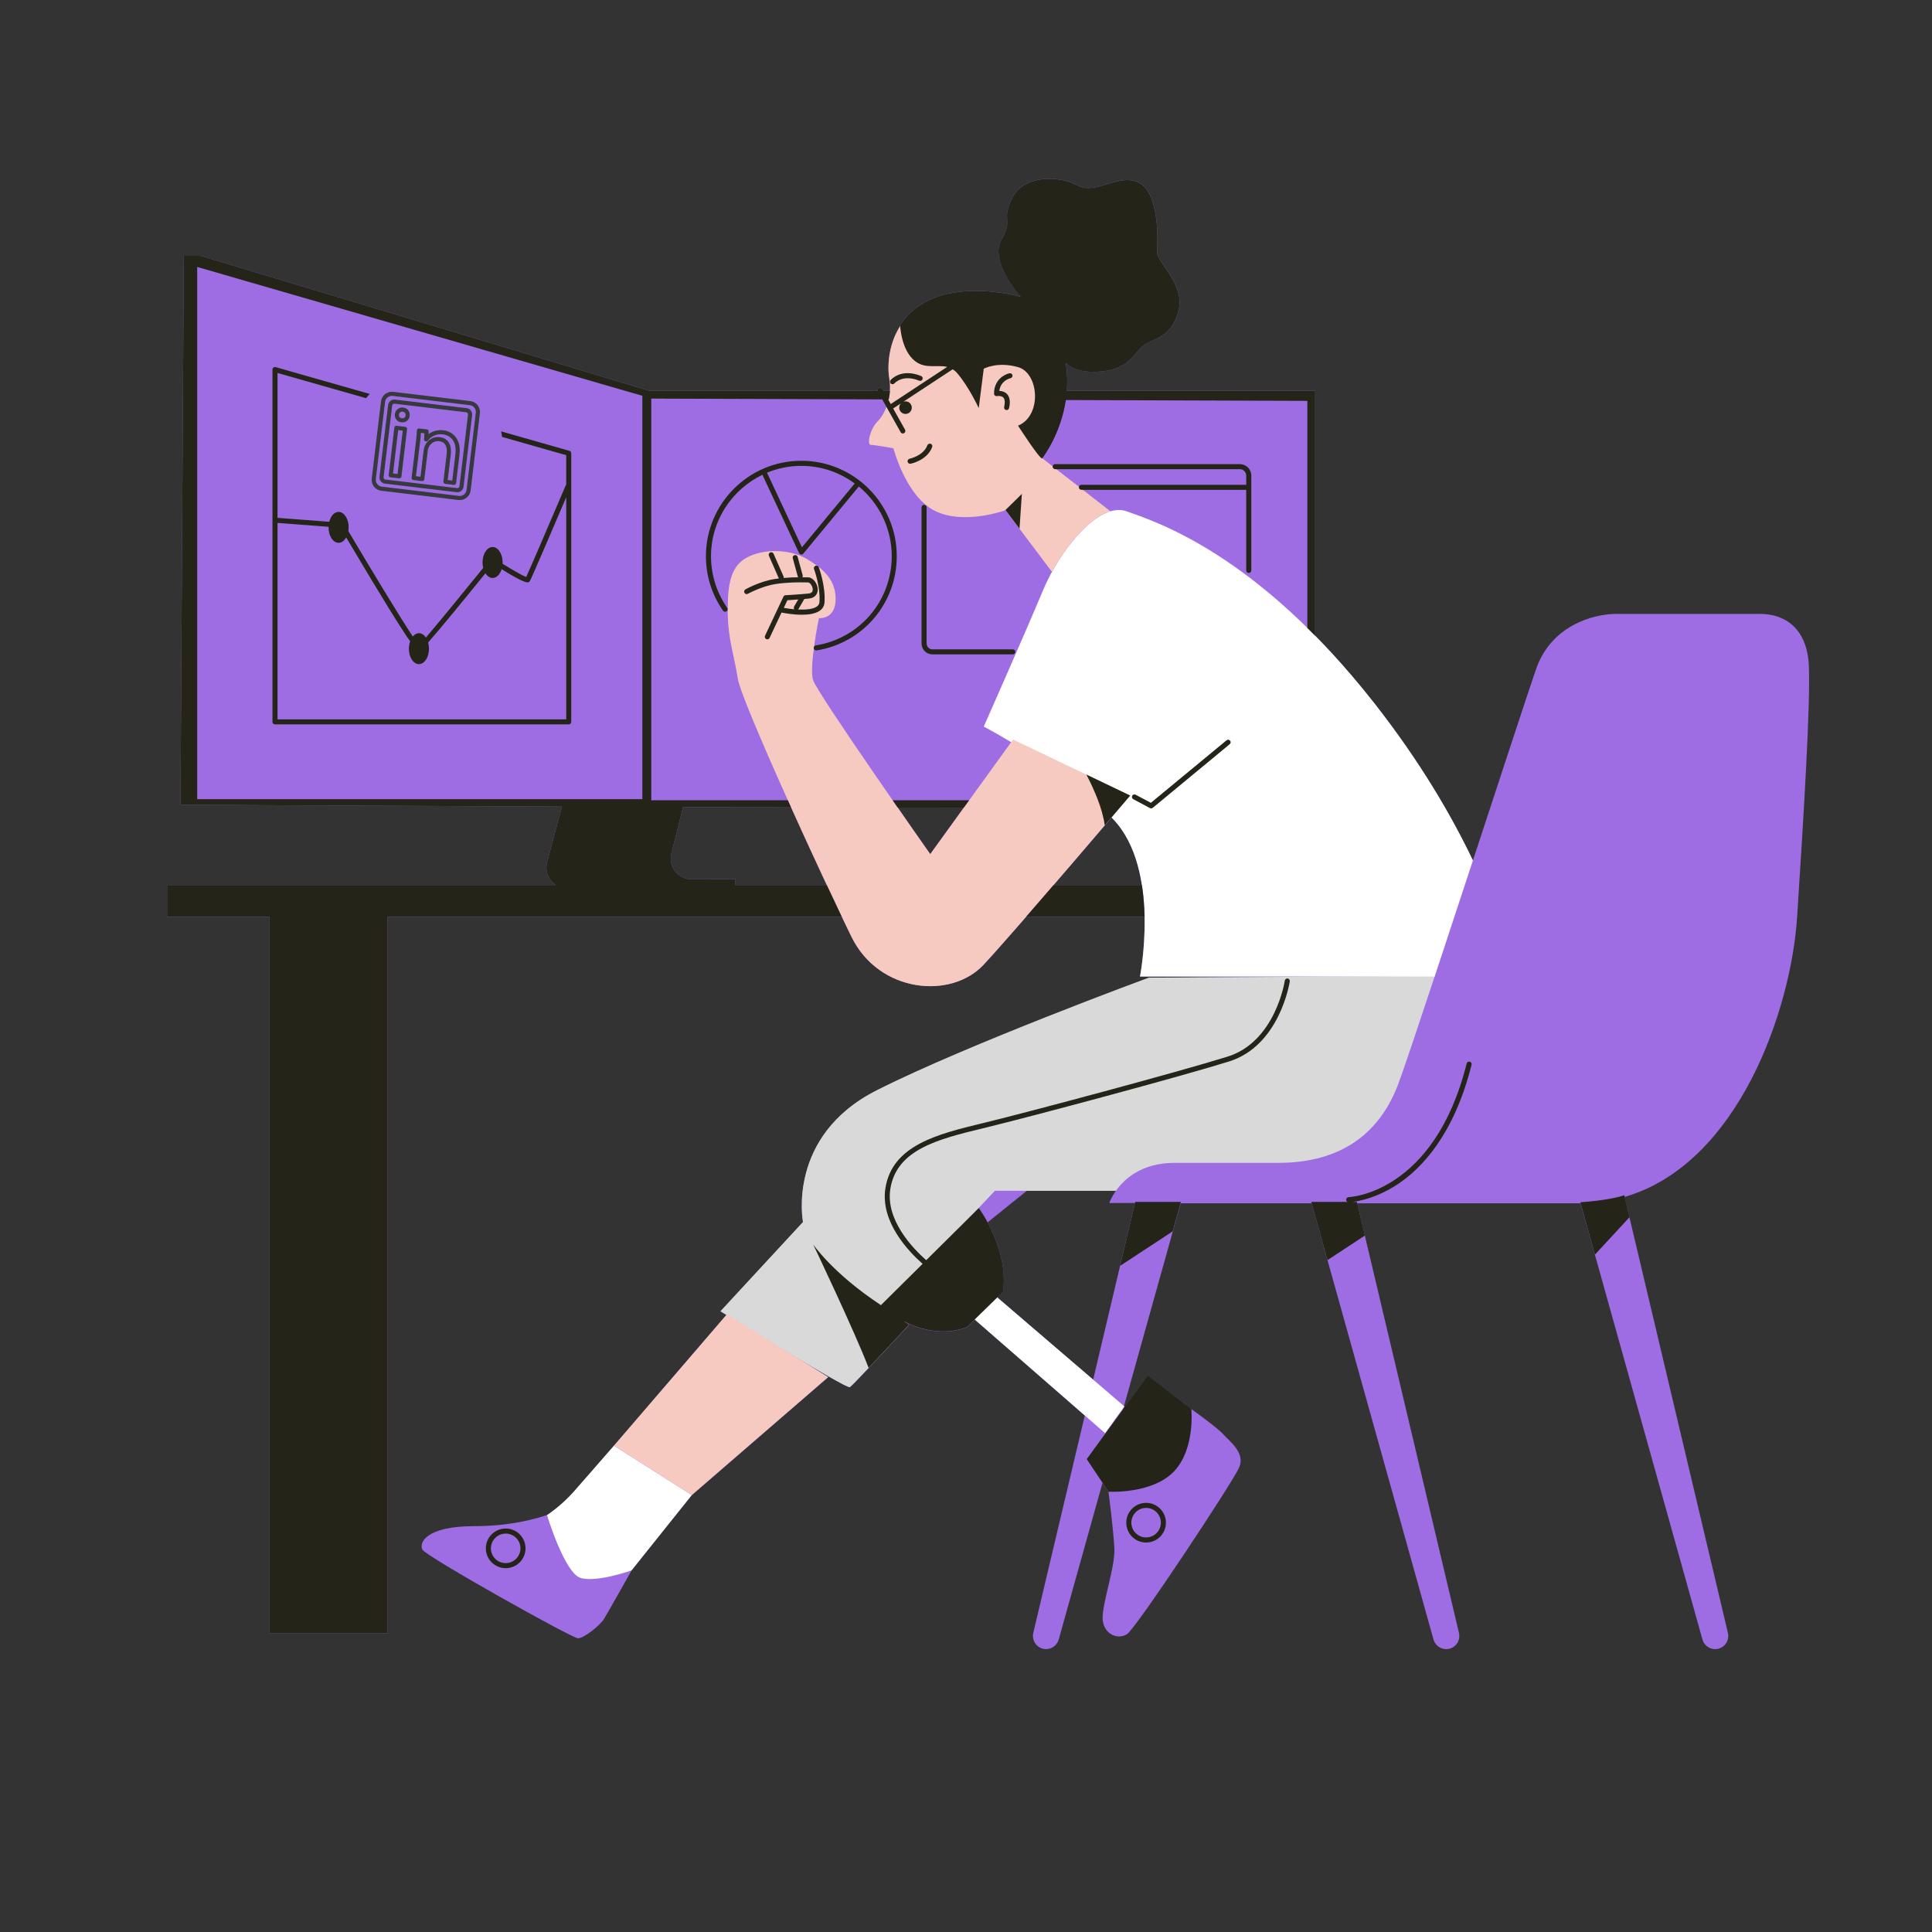 <svg xmlns="http://www.w3.org/2000/svg" xmlns:xlink="http://www.w3.org/1999/xlink" width="350" zoomAndPan="magnify" viewBox="0 0 262.5 262.5" height="350" preserveAspectRatio="xMidYMid meet" version="1.0"><rect x="0" y="0" width="262.5" height="262.5" fill="#333333" stroke="none"/><defs><clipPath id="e03b130735"><path d="M 22.668 24 L 245.746 24 L 245.746 224.758 L 22.668 224.758 Z M 22.668 24 " clip-rule="nonzero"/></clipPath><clipPath id="cb904f96bf"><path d="M 22.668 24 L 222 24 L 222 222 L 22.668 222 Z M 22.668 24 " clip-rule="nonzero"/></clipPath><clipPath id="f263b12df9"><path d="M 47 50 L 69 50 L 69 71 L 47 71 Z M 47 50 " clip-rule="nonzero"/></clipPath><clipPath id="3aa7364179"><path d="M 48.777 49.016 L 69.59 51.508 L 67.098 72.316 L 46.285 69.824 Z M 48.777 49.016 " clip-rule="nonzero"/></clipPath><clipPath id="af6b49a41f"><path d="M 48.777 49.016 L 69.59 51.508 L 67.098 72.316 L 46.285 69.824 Z M 48.777 49.016 " clip-rule="nonzero"/></clipPath><clipPath id="c262ebbc7b"><path d="M 50 53 L 66 53 L 66 68 L 50 68 Z M 50 53 " clip-rule="nonzero"/></clipPath><clipPath id="8bfacdce45"><path d="M 48.777 49.016 L 69.59 51.508 L 67.098 72.316 L 46.285 69.824 Z M 48.777 49.016 " clip-rule="nonzero"/></clipPath><clipPath id="2283e3154f"><path d="M 48.777 49.016 L 69.59 51.508 L 67.098 72.316 L 46.285 69.824 Z M 48.777 49.016 " clip-rule="nonzero"/></clipPath><clipPath id="1d44a3f29e"><path d="M 51 54 L 65 54 L 65 67 L 51 67 Z M 51 54 " clip-rule="nonzero"/></clipPath><clipPath id="38637dee37"><path d="M 48.777 49.016 L 69.59 51.508 L 67.098 72.316 L 46.285 69.824 Z M 48.777 49.016 " clip-rule="nonzero"/></clipPath><clipPath id="b4b1c846a4"><path d="M 48.777 49.016 L 69.59 51.508 L 67.098 72.316 L 46.285 69.824 Z M 48.777 49.016 " clip-rule="nonzero"/></clipPath><clipPath id="39a7c013e1"><path d="M 52 55 L 56 55 L 56 65 L 52 65 Z M 52 55 " clip-rule="nonzero"/></clipPath><clipPath id="cda8b3db15"><path d="M 48.777 49.016 L 69.59 51.508 L 67.098 72.316 L 46.285 69.824 Z M 48.777 49.016 " clip-rule="nonzero"/></clipPath><clipPath id="51c07b9ee1"><path d="M 48.777 49.016 L 69.59 51.508 L 67.098 72.316 L 46.285 69.824 Z M 48.777 49.016 " clip-rule="nonzero"/></clipPath><clipPath id="f13bf30278"><path d="M 55 58 L 63 58 L 63 66 L 55 66 Z M 55 58 " clip-rule="nonzero"/></clipPath><clipPath id="980f779602"><path d="M 48.777 49.016 L 69.59 51.508 L 67.098 72.316 L 46.285 69.824 Z M 48.777 49.016 " clip-rule="nonzero"/></clipPath><clipPath id="ec38461ac6"><path d="M 48.777 49.016 L 69.59 51.508 L 67.098 72.316 L 46.285 69.824 Z M 48.777 49.016 " clip-rule="nonzero"/></clipPath></defs><g clip-path="url(#e03b130735)"><path fill="#9e6de4" d="M 244.176 124.57 C 245.086 110.477 246 95.691 245.766 90.461 C 245.543 85.234 242.355 83.41 239.172 83.41 C 235.992 83.41 222.801 83.41 219.617 83.41 C 216.438 83.41 210.75 85.004 208.703 90.914 C 207.727 93.73 204.016 105.07 200.125 116.906 C 197.234 110.855 192.961 103.484 186.719 95.539 C 186.277 94.977 185.84 94.43 185.406 93.895 C 185.27 93.727 185.133 93.562 185 93.395 C 184.672 93.004 184.352 92.617 184.031 92.238 C 183.883 92.059 183.727 91.883 183.578 91.707 C 183.23 91.297 182.883 90.902 182.539 90.508 C 182.301 90.234 182.062 89.969 181.824 89.703 C 181.688 89.551 181.551 89.398 181.414 89.246 C 180.496 88.238 179.59 87.281 178.695 86.371 C 178.695 70.82 178.695 53.09 178.695 53.09 L 144.965 53.09 C 145.051 51.906 145.023 50.637 144.816 49.297 C 144.816 49.297 146.066 50.891 149.934 50.438 C 153.797 49.98 154.254 47.48 155.73 46.688 C 157.207 45.891 159.367 45.547 160.164 42.027 C 160.961 38.508 157.094 35.547 157.207 34.18 C 157.32 32.816 157.547 26.336 154.82 24.855 C 152.094 23.379 148.91 26.562 146.406 25.195 C 143.906 23.832 139.129 23.719 137.539 26.898 C 135.949 30.082 137.766 29.629 136.062 32.586 C 134.359 35.543 138.68 40.32 138.68 40.32 C 138.68 40.32 126.969 36.906 122.305 44.184 C 122.305 44.184 122.305 44.23 122.312 44.309 C 122.109 44.621 121.934 44.941 121.773 45.266 C 121.77 45.277 121.77 45.281 121.766 45.289 C 121.613 45.609 121.477 45.938 121.359 46.266 C 121.359 46.27 121.359 46.27 121.355 46.273 C 121.004 47.266 120.824 48.254 120.758 49.133 C 120.758 49.145 120.758 49.16 120.754 49.172 C 120.734 49.449 120.723 49.711 120.723 49.957 C 120.723 49.977 120.723 50 120.723 50.016 C 120.723 50.262 120.73 50.492 120.75 50.703 C 120.75 50.719 120.75 50.734 120.754 50.75 C 120.773 50.973 120.801 51.176 120.824 51.352 C 120.879 51.652 120.906 51.957 120.922 52.25 C 120.934 52.539 120.93 52.82 120.91 53.094 L 120.008 53.094 L 119.871 52.852 C 119.777 52.684 119.57 52.625 119.402 52.719 C 119.266 52.797 119.207 52.949 119.238 53.094 L 88.191 53.094 L 27.246 34.754 L 24.973 34.754 L 24.52 109.336 C 24.52 109.336 47.852 109.473 76.355 109.59 L 74.34 117.109 C 74.004 118.355 74.539 119.582 75.504 120.246 L 22.699 120.246 L 22.699 124.566 L 36.629 124.566 L 36.629 221.895 L 52.664 221.895 L 52.664 124.566 L 114.375 124.566 C 114.375 124.57 114.383 124.57 114.383 124.574 C 114.473 124.766 114.562 124.949 114.648 125.133 C 114.699 125.234 114.746 125.34 114.797 125.441 C 114.871 125.598 114.941 125.746 115.016 125.891 C 115.086 126.035 115.148 126.176 115.219 126.312 C 115.266 126.41 115.316 126.516 115.367 126.613 C 115.484 126.852 115.598 127.082 115.699 127.301 C 119.453 134.918 129.23 135.828 133.664 131.051 C 133.816 130.895 133.973 130.719 134.145 130.527 C 134.203 130.465 134.273 130.391 134.332 130.324 C 134.449 130.191 134.566 130.066 134.691 129.926 C 134.77 129.84 134.852 129.754 134.926 129.664 C 135.055 129.523 135.18 129.383 135.312 129.234 C 135.398 129.141 135.484 129.039 135.57 128.945 C 135.695 128.801 135.828 128.656 135.961 128.504 C 136.066 128.387 136.168 128.27 136.273 128.148 C 136.41 127.996 136.551 127.84 136.695 127.676 C 136.793 127.562 136.887 127.453 136.992 127.336 C 137.16 127.148 137.328 126.953 137.5 126.758 C 137.59 126.66 137.676 126.555 137.766 126.457 C 137.938 126.258 138.117 126.055 138.293 125.852 C 138.395 125.738 138.492 125.625 138.594 125.512 C 138.832 125.234 139.074 124.957 139.324 124.672 C 139.355 124.633 139.383 124.602 139.414 124.566 L 155.512 124.566 C 155.543 126.039 155.484 127.422 155.395 128.617 C 155.395 128.629 155.395 128.645 155.391 128.656 C 155.375 128.883 155.355 129.098 155.336 129.309 C 155.336 129.328 155.332 129.348 155.332 129.371 C 155.312 129.57 155.297 129.766 155.273 129.953 C 155.27 129.977 155.27 130 155.266 130.02 C 155.246 130.203 155.223 130.375 155.207 130.535 C 155.203 130.562 155.203 130.59 155.195 130.617 C 155.18 130.777 155.156 130.93 155.137 131.07 C 155.133 131.094 155.133 131.113 155.129 131.137 C 155.109 131.277 155.094 131.41 155.074 131.531 C 155.07 131.555 155.07 131.57 155.066 131.594 C 155.047 131.711 155.035 131.82 155.016 131.918 C 155.012 131.938 155.012 131.961 155.008 131.977 C 154.992 132.074 154.98 132.16 154.965 132.234 C 154.961 132.25 154.961 132.27 154.957 132.281 C 154.945 132.359 154.934 132.426 154.922 132.48 C 154.922 132.484 154.918 132.492 154.918 132.504 C 154.906 132.562 154.898 132.605 154.895 132.637 C 154.895 132.637 154.895 132.645 154.895 132.645 C 154.891 132.676 154.887 132.691 154.887 132.691 L 180.133 132.691 L 156.102 132.848 C 156.102 132.848 131.395 141.945 119.113 148.156 C 106.832 154.371 109.105 166.047 109.105 166.047 L 97.891 178.172 C 97.891 178.172 98.051 178.273 98.34 178.453 C 98.355 178.461 98.367 178.469 98.379 178.477 C 98.473 178.535 98.57 178.598 98.691 178.668 L 83.41 196.441 C 83.41 196.441 79.656 200.762 77.949 202.695 C 77.781 202.887 77.613 203.062 77.449 203.238 C 77.422 203.266 77.395 203.297 77.367 203.324 C 77.207 203.484 77.051 203.641 76.891 203.793 C 76.855 203.824 76.824 203.855 76.793 203.887 C 76.641 204.031 76.484 204.176 76.336 204.309 C 76.312 204.328 76.289 204.344 76.273 204.363 C 76.133 204.484 75.996 204.602 75.867 204.711 C 75.844 204.73 75.816 204.75 75.793 204.773 C 75.66 204.887 75.531 204.992 75.406 205.086 C 75.375 205.109 75.348 205.133 75.316 205.152 C 75.199 205.242 75.086 205.328 74.984 205.406 C 74.965 205.422 74.953 205.43 74.934 205.441 C 74.832 205.52 74.734 205.586 74.66 205.645 C 74.57 205.711 74.496 205.758 74.441 205.801 C 73.031 206.301 69.461 207.359 64.434 207.359 C 57.836 207.359 56.93 209.633 57.383 210.539 C 57.836 211.449 77.734 222.594 78.527 222.594 C 79.324 222.594 81.484 220.891 82.055 219.977 C 82.621 219.07 85.805 213.383 85.805 213.383 L 93.988 203.152 L 112.523 187.121 L 108.809 184.816 C 108.809 184.816 108.812 184.816 108.812 184.82 C 108.969 184.91 109.121 185 109.273 185.09 C 109.359 185.141 109.445 185.195 109.531 185.246 C 109.672 185.328 109.809 185.406 109.949 185.488 C 110.039 185.543 110.133 185.598 110.223 185.652 C 110.359 185.734 110.496 185.809 110.629 185.891 C 110.719 185.945 110.812 185.996 110.898 186.051 C 111.023 186.125 111.156 186.199 111.277 186.27 C 111.375 186.328 111.465 186.383 111.566 186.438 C 111.766 186.551 111.953 186.664 112.141 186.773 C 112.242 186.832 112.352 186.895 112.453 186.953 C 112.543 187.004 112.625 187.055 112.711 187.098 C 112.812 187.156 112.918 187.215 113.02 187.273 C 113.102 187.32 113.18 187.363 113.258 187.406 C 113.355 187.461 113.449 187.516 113.547 187.566 C 113.613 187.609 113.684 187.645 113.754 187.68 C 113.867 187.738 113.969 187.797 114.07 187.852 C 114.109 187.875 114.156 187.898 114.191 187.922 C 114.328 187.992 114.453 188.062 114.57 188.121 C 114.605 188.137 114.641 188.152 114.676 188.168 C 114.75 188.211 114.828 188.246 114.898 188.277 C 114.934 188.297 114.965 188.309 115 188.328 C 115.059 188.355 115.113 188.379 115.16 188.398 C 115.188 188.414 115.215 188.422 115.234 188.43 C 115.281 188.449 115.316 188.465 115.348 188.473 C 115.363 188.477 115.383 188.48 115.395 188.484 C 115.434 188.496 115.465 188.5 115.477 188.488 C 115.492 188.477 115.535 188.441 115.582 188.398 C 115.594 188.391 115.602 188.383 115.613 188.371 C 115.664 188.324 115.727 188.266 115.801 188.191 C 115.812 188.18 115.828 188.164 115.84 188.152 C 115.914 188.082 115.992 188.004 116.074 187.918 C 116.094 187.898 116.113 187.879 116.129 187.863 C 116.23 187.762 116.332 187.652 116.453 187.531 C 116.477 187.5 116.512 187.473 116.539 187.441 C 116.648 187.324 116.762 187.207 116.891 187.074 C 116.914 187.055 116.934 187.031 116.957 187.008 C 117.086 186.875 117.215 186.742 117.352 186.598 C 117.387 186.555 117.426 186.516 117.469 186.473 C 117.613 186.324 117.758 186.168 117.906 186.008 C 117.945 185.969 117.988 185.922 118.027 185.879 C 118.16 185.738 118.297 185.594 118.43 185.449 C 118.461 185.414 118.492 185.379 118.527 185.348 C 118.684 185.184 118.844 185.016 119 184.844 C 119.062 184.773 119.133 184.703 119.195 184.637 C 119.316 184.504 119.441 184.367 119.57 184.238 C 119.621 184.184 119.668 184.129 119.723 184.074 C 119.859 183.93 120 183.781 120.133 183.637 C 120.207 183.559 120.273 183.488 120.348 183.41 C 120.445 183.301 120.551 183.191 120.648 183.09 C 120.75 182.984 120.844 182.883 120.938 182.781 C 121.051 182.66 121.16 182.543 121.27 182.43 C 121.32 182.375 121.367 182.32 121.418 182.266 C 121.559 182.117 121.688 181.977 121.82 181.836 C 121.859 181.793 121.902 181.75 121.938 181.711 C 122.023 181.621 122.105 181.531 122.188 181.445 C 122.309 181.312 122.418 181.195 122.527 181.078 C 122.559 181.043 122.594 181.008 122.625 180.969 C 122.656 180.938 122.688 180.902 122.719 180.871 C 122.719 180.871 122.723 180.867 122.723 180.867 C 122.734 180.855 122.742 180.848 122.75 180.84 C 122.824 180.762 122.887 180.691 122.949 180.625 C 122.973 180.598 122.996 180.578 123.02 180.555 C 123.105 180.461 123.176 180.383 123.242 180.309 C 123.277 180.273 123.309 180.242 123.336 180.211 C 123.355 180.188 123.379 180.16 123.398 180.145 C 123.406 180.133 123.41 180.129 123.414 180.121 C 123.438 180.098 123.457 180.078 123.469 180.062 C 123.5 180.031 123.52 180.008 123.52 180.008 L 122.82 179.527 C 127.715 182.109 131.402 180.309 131.402 180.309 L 132.438 179.297 L 145.285 190.496 L 147.387 192.332 L 140.391 221.863 C 140.203 222.656 140.578 223.477 141.301 223.855 C 142.309 224.383 143.543 223.848 143.848 222.754 L 149.797 201.48 L 150.613 202.707 C 150.613 202.707 151.297 207.938 151.41 210.441 C 151.523 212.941 149.707 217.945 149.82 219.992 C 149.934 222.039 151.867 222.832 153.117 222.039 C 154.371 221.242 167.445 201.461 168.352 199.414 C 169.262 197.367 166.988 195.777 166.191 194.867 C 165.398 193.957 161.871 191.453 161.871 191.453 L 155.961 186.91 L 152.574 191.539 L 152.645 191.297 L 152.773 191.117 L 152.711 191.062 L 159.934 165.223 L 160.418 163.492 C 165.266 163.492 171.516 163.492 178.211 163.492 L 180.375 171.242 L 194.773 222.762 C 195.082 223.855 196.316 224.387 197.324 223.863 C 198.047 223.484 198.422 222.668 198.23 221.871 L 184.625 164.438 L 184.402 163.492 C 195.434 163.492 206.836 163.492 214.621 163.492 C 214.664 163.492 214.707 163.488 214.746 163.488 L 214.816 163.75 L 215.34 165.609 L 231.312 222.762 C 231.621 223.855 232.855 224.387 233.863 223.863 C 234.586 223.484 234.961 222.668 234.773 221.871 L 221.328 165.121 L 220.734 162.625 C 236.246 158.125 243.367 137.121 244.176 124.57 Z M 136.277 175.504 C 136.324 175.176 136.348 174.848 136.363 174.516 C 136.367 174.445 136.375 174.371 136.375 174.305 C 136.383 173.984 136.383 173.668 136.367 173.355 C 136.367 173.309 136.363 173.266 136.359 173.219 C 136.34 172.93 136.32 172.648 136.281 172.363 C 136.273 172.305 136.27 172.25 136.266 172.191 C 136.223 171.891 136.176 171.59 136.117 171.293 C 136.102 171.234 136.09 171.176 136.078 171.113 C 136.02 170.84 135.961 170.578 135.891 170.316 C 135.879 170.281 135.871 170.246 135.863 170.215 C 135.785 169.934 135.703 169.66 135.617 169.395 C 135.598 169.328 135.574 169.258 135.551 169.191 C 135.465 168.934 135.375 168.68 135.281 168.441 C 135.266 168.402 135.246 168.363 135.234 168.324 C 135.152 168.117 135.07 167.918 134.984 167.723 C 134.953 167.645 134.922 167.57 134.887 167.496 C 134.797 167.297 134.707 167.098 134.613 166.914 C 134.574 166.828 134.535 166.75 134.492 166.672 C 134.434 166.559 134.379 166.445 134.32 166.336 C 134.277 166.25 134.23 166.164 134.188 166.082 L 139.523 161.785 C 142.145 161.785 146.066 161.785 151.625 161.785 C 150.965 162.715 150.719 163.453 150.719 163.453 C 150.867 163.453 152.129 163.453 154.211 163.453 L 153.527 166.328 L 152.188 171.984 L 148.527 187.445 L 135.488 176.27 Z M 194.961 132.59 C 195.062 132.277 195.168 131.957 195.27 131.645 C 195.352 131.406 195.43 131.164 195.512 130.922 C 195.324 131.484 195.141 132.043 194.961 132.59 Z M 195.738 130.238 C 196.008 129.422 196.285 128.59 196.559 127.75 C 196.215 128.793 195.875 129.824 195.543 130.824 C 195.605 130.629 195.672 130.43 195.738 130.238 Z M 146.387 116.484 C 146.406 116.465 146.426 116.441 146.441 116.422 C 146.758 116.051 147.07 115.691 147.375 115.332 C 147.41 115.293 147.445 115.246 147.48 115.207 C 148.109 114.473 148.711 113.77 149.277 113.109 C 149.367 113.004 149.453 112.902 149.543 112.797 C 149.723 112.586 149.898 112.383 150.07 112.18 C 150.164 112.07 150.254 111.965 150.344 111.863 C 150.543 111.633 150.73 111.41 150.914 111.191 C 150.949 111.152 150.984 111.105 151.02 111.066 C 151.098 111.145 151.18 111.227 151.25 111.301 C 151.504 111.566 151.738 111.848 151.965 112.133 C 152.027 112.215 152.094 112.297 152.152 112.383 C 152.324 112.613 152.484 112.848 152.641 113.086 C 152.684 113.16 152.734 113.23 152.777 113.305 C 152.969 113.617 153.148 113.934 153.316 114.258 C 153.348 114.32 153.375 114.383 153.406 114.441 C 153.543 114.719 153.668 115 153.793 115.285 C 153.832 115.375 153.867 115.465 153.902 115.559 C 154.031 115.875 154.152 116.195 154.262 116.523 C 154.27 116.551 154.285 116.574 154.293 116.609 C 154.414 116.969 154.52 117.34 154.617 117.707 C 154.641 117.781 154.66 117.863 154.676 117.941 C 154.754 118.25 154.832 118.559 154.895 118.867 C 154.906 118.941 154.926 119.016 154.938 119.09 C 155.016 119.469 155.09 119.852 155.148 120.238 L 143.152 120.238 C 144.25 118.977 145.34 117.707 146.387 116.484 Z M 99.879 119.441 L 93.965 119.469 C 92.121 119.477 90.766 117.742 91.219 115.953 L 92.812 109.652 C 97.684 109.672 102.598 109.684 107.48 109.699 C 107.488 109.711 107.492 109.73 107.504 109.742 C 109.145 113.375 110.844 117.059 112.332 120.246 L 99.883 120.246 Z M 126.082 115.609 C 126.043 115.551 125.992 115.48 125.941 115.41 C 125.898 115.348 125.852 115.277 125.797 115.207 C 125.746 115.141 125.703 115.07 125.648 114.992 C 125.648 114.992 125.648 114.992 125.648 114.988 C 125.414 114.656 125.133 114.254 124.809 113.793 C 124.809 113.789 124.805 113.789 124.805 113.781 C 124.156 112.859 123.352 111.703 122.453 110.41 C 122.445 110.398 122.441 110.391 122.43 110.375 C 122.285 110.168 122.141 109.961 121.992 109.742 C 121.988 109.734 121.984 109.73 121.98 109.719 C 125.02 109.723 128.016 109.73 130.949 109.734 L 126.395 116.043 C 126.391 116.047 126.277 115.883 126.082 115.609 Z M 126.082 115.609 " fill-opacity="1" fill-rule="nonzero"/></g><path fill="#d9d9d9" d="M 135.18 161.789 L 120.172 177.707 L 123.508 179.98 C 123.508 179.98 115.926 188.164 115.469 188.469 C 115.016 188.77 97.887 178.16 97.887 178.16 L 109.102 166.031 C 109.102 166.031 106.828 154.359 119.109 148.145 C 131.387 141.93 156.098 132.832 156.098 132.832 L 194.953 132.59 C 192.688 139.441 190.824 144.988 190.055 147.082 C 187.555 153.902 182.324 157.996 173.68 157.996 C 165.039 157.996 166.633 157.996 159.586 157.996 C 155.125 157.996 152.762 160.18 151.625 161.789 C 139.562 161.789 135.18 161.789 135.18 161.789 Z M 135.18 161.789 " fill-opacity="1" fill-rule="nonzero"/><path fill="#ffffff" d="M 83.414 196.426 L 93.988 203.133 L 85.805 213.367 C 85.805 213.367 81.027 215.07 78.867 214.387 C 76.707 213.703 74.32 205.859 74.32 205.859 C 74.32 205.859 76.254 204.605 77.957 202.676 C 79.656 200.746 83.414 196.426 83.414 196.426 Z M 132.414 179.262 L 150.148 194.723 L 152.766 191.086 L 135.258 176.074 Z M 186.727 95.543 C 170.656 75.078 156.859 70.836 153.074 69.469 C 149.281 68.105 143.977 74.773 141.703 80.23 C 139.43 85.691 133.664 98.723 133.664 98.723 C 133.664 98.723 144.734 104.484 151.25 111.305 C 157.77 118.125 154.891 132.68 154.891 132.68 L 194.93 132.68 C 196.535 127.828 198.348 122.316 200.125 116.91 C 197.234 110.863 192.961 103.492 186.727 95.543 Z M 186.727 95.543 " fill-opacity="1" fill-rule="nonzero"/><path fill="#f6cac1" d="M 153.562 108.09 C 153.562 108.09 138.098 126.281 133.664 131.055 C 129.23 135.832 119.453 134.922 115.699 127.305 C 111.949 119.691 100.691 95.242 100.238 92.176 C 99.785 89.105 98.875 86.832 98.875 82.965 C 98.875 79.102 99.332 76.711 101.832 75.574 C 104.328 74.438 107.629 74.781 109.562 75.914 C 111.496 77.055 113.539 78.531 113.539 81.375 C 113.539 84.215 111.266 83.992 111.266 83.992 C 111.266 83.992 109.902 90.586 110.473 92.406 C 111.043 94.227 126.391 116.055 126.391 116.055 L 137.645 100.48 Z M 118.316 60.449 C 118.887 60.449 121.387 60.906 121.387 60.906 C 121.387 60.906 123.09 67.5 127.07 69.434 C 131.051 71.367 136.621 69.32 136.621 69.32 L 142.93 77.699 C 144.992 73.957 148.086 70.305 150.879 69.473 L 141.625 62.273 C 141.625 62.273 145.035 51.93 143.441 47.723 C 141.852 43.516 138.551 39.988 129.797 40.445 C 121.043 40.902 120.359 48.742 120.816 51.359 C 121.273 53.977 120.246 56.25 119.227 57.27 C 118.199 58.289 117.75 60.449 118.316 60.449 Z M 83.414 196.426 L 93.988 203.133 L 112.523 187.102 L 98.766 178.574 Z M 83.414 196.426 " fill-opacity="1" fill-rule="nonzero"/><g clip-path="url(#cb904f96bf)"><path fill="#242419" d="M 77.367 61.254 L 37.461 49.883 C 37.355 49.855 37.242 49.871 37.156 49.938 C 37.07 50 37.02 50.102 37.02 50.211 L 37.02 98.078 C 37.02 98.266 37.176 98.422 37.363 98.422 L 77.273 98.422 C 77.461 98.422 77.613 98.266 77.613 98.078 L 77.613 61.586 C 77.613 61.434 77.516 61.297 77.367 61.254 Z M 76.93 97.738 L 37.707 97.738 L 37.707 71.047 L 44.645 71.574 C 44.645 71.602 44.641 71.625 44.641 71.652 C 44.641 72.812 45.25 73.754 46.004 73.754 C 46.422 73.754 46.789 73.465 47.035 73.016 C 52.105 81.578 54.52 85.426 55.727 87.141 C 55.625 87.438 55.555 87.773 55.555 88.133 C 55.555 89.297 56.164 90.234 56.922 90.234 C 57.676 90.234 58.285 89.297 58.285 88.133 C 58.285 87.836 58.246 87.551 58.172 87.293 C 59.82 85.418 62.973 81.574 65.953 77.895 C 66.203 78.281 66.547 78.531 66.93 78.531 C 67.473 78.531 67.938 78.039 68.156 77.332 C 71.613 79.492 71.816 79.207 71.992 78.949 C 72.191 78.648 75.469 70.992 76.934 67.559 L 76.934 97.738 Z M 76.93 65.879 C 76.891 65.914 76.859 65.953 76.844 66 C 74.914 70.527 72.039 77.234 71.496 78.398 C 71.004 78.227 69.676 77.461 68.281 76.594 C 68.285 76.535 68.293 76.48 68.293 76.426 C 68.293 75.262 67.68 74.324 66.926 74.324 C 66.172 74.324 65.562 75.262 65.562 76.426 C 65.562 76.688 65.598 76.934 65.652 77.164 C 62.926 80.527 59.57 84.633 57.863 86.625 C 57.621 86.258 57.285 86.031 56.922 86.031 C 56.605 86.031 56.316 86.203 56.086 86.484 C 54.23 83.684 50.293 77.16 47.324 72.152 C 47.352 71.992 47.371 71.824 47.371 71.652 C 47.371 70.492 46.762 69.551 46.004 69.551 C 45.426 69.551 44.934 70.109 44.734 70.895 L 37.707 70.359 L 37.707 50.672 L 76.93 61.844 Z M 159.332 167.305 L 152.191 171.988 L 154.246 163.305 L 160.449 163.305 Z M 109.832 80.645 C 108.266 80.797 106.754 80.871 106.738 80.871 C 106.613 80.875 106.5 80.953 106.445 81.07 L 103.945 86.375 C 103.863 86.547 103.938 86.75 104.109 86.832 C 104.152 86.855 104.207 86.863 104.254 86.863 C 104.383 86.863 104.508 86.793 104.566 86.664 L 106.188 83.227 C 106.473 83.285 107.688 83.523 108.941 83.523 C 109.875 83.523 110.828 83.391 111.422 82.945 C 111.793 82.672 111.996 82.301 112.027 81.844 C 112.18 79.598 111.285 77.18 111.25 77.074 C 111.18 76.898 110.984 76.809 110.805 76.871 C 110.629 76.941 110.539 77.141 110.602 77.316 C 110.613 77.336 111.484 79.703 111.34 81.793 C 111.32 82.047 111.219 82.238 111.008 82.391 C 110.48 82.789 109.434 82.859 108.43 82.812 C 108.453 82.789 108.48 82.773 108.492 82.746 L 109.285 81.383 C 109.48 81.363 109.691 81.348 109.895 81.328 C 110.828 81.238 111.133 80.602 111.105 80.031 C 111.07 79.301 110.484 78.445 109.785 78.445 L 109.371 78.441 C 109.262 78.441 109.145 78.438 109.016 78.438 C 109.066 78.359 109.086 78.258 109.059 78.164 L 108.375 75.664 C 108.324 75.48 108.137 75.375 107.953 75.426 C 107.77 75.477 107.66 75.664 107.715 75.848 L 108.398 78.344 C 108.406 78.383 108.438 78.402 108.457 78.438 C 107.891 78.441 107.223 78.457 106.484 78.527 C 106.496 78.469 106.492 78.402 106.469 78.344 L 105.102 75.234 C 105.027 75.062 104.824 74.984 104.652 75.059 C 104.48 75.137 104.398 75.34 104.473 75.512 L 105.824 78.594 C 105.641 78.617 105.457 78.641 105.266 78.672 C 103.254 78.977 101.363 80.031 101.285 80.078 C 101.117 80.172 101.059 80.379 101.152 80.547 C 101.246 80.715 101.457 80.773 101.621 80.676 C 101.641 80.668 103.488 79.645 105.375 79.352 C 107.027 79.102 108.492 79.117 109.371 79.129 L 109.793 79.133 C 110.039 79.133 110.402 79.602 110.426 80.062 C 110.441 80.426 110.25 80.605 109.832 80.645 Z M 107.898 82.41 C 107.828 82.531 107.84 82.676 107.922 82.785 C 107.367 82.734 106.855 82.656 106.496 82.59 L 106.984 81.551 C 107.262 81.535 107.805 81.5 108.457 81.453 Z M 178.688 86.375 C 178.688 70.824 178.688 53.094 178.688 53.094 L 144.961 53.094 C 145.047 51.91 145.02 50.641 144.812 49.305 C 144.812 49.305 146.062 50.895 149.926 50.441 C 153.793 49.984 154.246 47.488 155.727 46.691 C 157.203 45.895 159.363 45.551 160.16 42.031 C 160.953 38.512 157.09 35.551 157.203 34.184 C 157.316 32.82 157.543 26.34 154.816 24.863 C 152.086 23.383 148.906 26.566 146.402 25.199 C 143.902 23.836 139.125 23.723 137.535 26.906 C 135.945 30.086 137.762 29.633 136.059 32.59 C 134.352 35.547 138.672 40.324 138.672 40.324 C 138.672 40.324 126.965 36.91 122.301 44.188 C 122.301 44.188 122.414 47.598 124.348 49.078 C 125.773 50.172 127.328 49.523 128.691 49.852 L 121.023 54.898 L 120.668 54.266 L 120.75 54.266 C 120.832 53.895 120.891 53.5 120.918 53.094 L 120.012 53.094 L 119.879 52.852 C 119.781 52.684 119.574 52.625 119.406 52.719 C 119.27 52.797 119.211 52.949 119.246 53.094 L 88.195 53.094 L 27.246 34.754 L 24.973 34.754 L 24.52 109.336 C 24.52 109.336 47.852 109.473 76.355 109.59 L 74.34 117.109 C 74.004 118.355 74.539 119.582 75.504 120.246 L 22.699 120.246 L 22.699 124.566 L 36.629 124.566 L 36.629 221.895 L 52.664 221.895 L 52.664 124.566 L 114.375 124.566 C 113.766 123.293 113.074 121.832 112.332 120.246 L 99.883 120.246 L 99.879 119.441 L 93.965 119.469 C 92.121 119.477 90.766 117.742 91.219 115.953 L 92.812 109.652 C 97.684 109.672 102.598 109.684 107.48 109.699 C 107.336 109.375 107.191 109.055 107.047 108.734 L 88.488 108.734 L 88.488 54.156 L 119.867 54.266 L 122.371 58.723 C 122.434 58.836 122.551 58.898 122.672 58.898 C 122.73 58.898 122.781 58.883 122.836 58.852 C 123.004 58.758 123.062 58.551 122.969 58.383 L 121.352 55.5 L 122.418 54.801 C 122.27 54.953 122.176 55.16 122.176 55.387 C 122.176 55.855 122.559 56.242 123.031 56.242 C 123.5 56.242 123.887 55.859 123.887 55.387 C 123.887 54.918 123.508 54.531 123.031 54.531 C 122.922 54.531 122.82 54.555 122.723 54.594 L 129.445 50.172 C 129.645 50.297 129.84 50.457 130.023 50.668 C 131.613 52.488 132.98 55.445 132.98 55.445 L 133.66 50.102 C 133.66 50.102 135.484 49.082 138.32 49.879 C 141.16 50.672 141.621 56.473 138.32 57.836 C 138.32 57.836 141.391 62.613 141.621 62.27 C 141.793 62.012 144.137 58.941 144.82 54.352 L 177.629 54.465 L 177.629 85.32 C 177.98 85.664 178.332 86.016 178.688 86.375 Z M 26.793 108.582 L 26.793 36.27 L 87.277 53.773 L 87.277 108.582 Z M 161.863 191.422 C 161.863 191.422 162.434 196.883 159.477 199.953 C 156.52 203.02 150.609 202.68 150.609 202.68 L 147.652 198.246 L 155.953 186.875 Z M 221.398 165.383 L 216.707 170.465 L 214.719 163.352 C 216.473 163.227 219.035 162.949 220.695 162.398 Z M 155.723 204.195 C 154.234 204.195 153.027 205.402 153.027 206.891 C 153.027 208.375 154.234 209.582 155.723 209.582 C 157.207 209.582 158.414 208.375 158.414 206.891 C 158.414 205.402 157.207 204.195 155.723 204.195 Z M 155.723 208.891 C 154.613 208.891 153.715 207.992 153.715 206.883 C 153.715 205.777 154.613 204.879 155.723 204.879 C 156.828 204.879 157.727 205.777 157.727 206.883 C 157.727 207.992 156.828 208.891 155.723 208.891 Z M 121.047 52.125 C 120.902 52 120.887 51.785 121.008 51.641 C 121.066 51.57 122.449 49.984 125.152 51.09 C 125.328 51.16 125.414 51.359 125.34 51.535 C 125.27 51.711 125.07 51.793 124.895 51.727 C 122.676 50.816 121.582 52.031 121.531 52.086 C 121.465 52.164 121.367 52.203 121.27 52.203 C 121.191 52.211 121.117 52.184 121.047 52.125 Z M 68.707 207.68 C 67.219 207.68 66.012 208.887 66.012 210.375 C 66.012 211.859 67.219 213.066 68.707 213.066 C 70.195 213.066 71.402 211.859 71.402 210.375 C 71.402 208.887 70.195 207.68 68.707 207.68 Z M 68.707 212.379 C 67.602 212.379 66.699 211.48 66.699 210.375 C 66.699 209.266 67.602 208.367 68.707 208.367 C 69.816 208.367 70.715 209.266 70.715 210.375 C 70.715 211.48 69.816 212.379 68.707 212.379 Z M 199.941 144.664 C 197.562 154.168 193.168 158.738 189.906 160.898 C 187.148 162.723 184.75 163.184 183.746 163.305 L 184.359 163.305 L 185.445 167.875 L 180.371 171.207 L 178.16 163.305 L 183.082 163.305 C 182.973 163.25 182.898 163.141 182.891 163.008 C 182.887 162.82 183.043 162.66 183.23 162.656 C 183.348 162.652 194.852 162.195 199.277 144.496 C 199.32 144.312 199.508 144.203 199.691 144.25 C 199.875 144.293 199.988 144.484 199.941 144.664 Z M 175.242 133.34 C 175.227 133.426 173.918 142.07 166.965 144.23 C 160.129 146.359 140.078 151.711 134.051 153.18 L 133.566 153.297 C 127.523 154.766 121.82 156.152 120.969 161.539 C 120.301 165.766 124.055 169.645 125.844 171.223 L 132.988 164.141 C 132.988 164.141 137.082 169.598 136.289 175.512 L 131.398 180.289 C 131.398 180.289 127.711 182.086 122.816 179.504 L 123.516 179.984 C 123.516 179.984 120.383 183.371 118.023 185.863 C 116.086 180.816 110.48 169.066 110.48 169.066 C 110.48 169.066 113.133 173.008 119.691 177.328 L 125.355 171.715 C 123.453 170.047 119.578 166.016 120.301 161.434 C 121.223 155.594 127.422 154.086 133.414 152.629 L 133.895 152.512 C 139.922 151.043 159.941 145.695 166.77 143.57 C 173.301 141.539 174.555 133.32 174.566 133.238 C 174.594 133.051 174.77 132.922 174.957 132.945 C 175.137 132.977 175.27 133.148 175.242 133.34 Z M 110.902 88.375 C 110.918 88.375 110.938 88.375 110.957 88.371 C 117.266 87.352 121.844 81.969 121.844 75.57 C 121.844 68.422 116.027 62.605 108.875 62.605 C 101.727 62.605 95.914 68.422 95.914 75.57 C 95.914 78.238 96.719 80.797 98.238 82.973 C 98.348 83.129 98.559 83.168 98.715 83.059 C 98.875 82.949 98.91 82.734 98.801 82.582 C 97.367 80.52 96.605 78.094 96.605 75.57 C 96.605 70.699 99.469 66.496 103.59 64.512 L 108.57 75.145 C 108.617 75.254 108.719 75.328 108.836 75.34 C 108.848 75.34 108.863 75.344 108.883 75.344 C 108.984 75.344 109.078 75.301 109.148 75.219 L 116.688 66.098 C 119.414 68.352 121.16 71.762 121.16 75.566 C 121.16 81.625 116.828 86.727 110.852 87.688 C 110.66 87.719 110.535 87.895 110.566 88.082 C 110.59 88.254 110.734 88.375 110.902 88.375 Z M 108.961 74.363 L 104.211 64.223 C 105.652 63.625 107.23 63.297 108.883 63.297 C 111.598 63.297 114.098 64.191 116.129 65.691 Z M 167.129 100.633 C 167.25 100.777 167.227 100.992 167.082 101.113 L 156.625 109.758 C 156.562 109.809 156.484 109.832 156.406 109.832 C 156.355 109.832 156.297 109.82 156.246 109.793 L 153.973 108.582 C 153.805 108.492 153.742 108.281 153.832 108.117 C 153.922 107.949 154.129 107.887 154.297 107.977 L 156.367 109.078 L 166.648 100.586 C 166.789 100.465 167.008 100.48 167.129 100.633 Z M 150.102 112.141 C 149.801 109.891 148.691 107.324 147.605 105.238 L 153.562 108.09 C 153.562 108.09 152.168 109.723 150.102 112.141 Z M 121.285 108.73 L 131.672 108.73 L 130.945 109.738 C 128.016 109.734 125.02 109.734 121.973 109.723 C 121.754 109.398 121.523 109.07 121.285 108.73 Z M 169.324 77.504 L 169.324 66.555 L 146.93 66.555 C 146.742 66.555 146.586 66.402 146.586 66.211 C 146.586 66.02 146.742 65.867 146.93 65.867 L 169.324 65.867 L 169.324 64.617 C 169.324 64.137 168.938 63.746 168.457 63.746 L 143.363 63.746 C 143.176 63.746 143.02 63.594 143.02 63.402 C 143.02 63.215 143.176 63.062 143.363 63.062 L 168.457 63.062 C 169.316 63.062 170.012 63.758 170.012 64.617 L 170.012 77.504 C 170.012 77.695 169.859 77.848 169.668 77.848 C 169.477 77.848 169.324 77.695 169.324 77.504 Z M 136.566 69.34 C 137.5 68.441 138.84 67.102 138.84 67.102 L 138.52 71.832 L 136.625 69.316 C 136.621 69.316 136.598 69.324 136.566 69.34 Z M 137.562 50.98 C 137.602 51.164 137.48 51.348 137.297 51.387 C 137.227 51.398 135.961 51.699 135.773 53.109 C 136.082 53.121 136.504 53.207 136.812 53.527 C 137.203 53.938 137.305 54.582 137.102 55.449 C 137.066 55.609 136.922 55.715 136.766 55.715 C 136.738 55.715 136.715 55.711 136.691 55.707 C 136.504 55.664 136.391 55.477 136.434 55.297 C 136.531 54.867 136.594 54.297 136.32 54.012 C 136.078 53.766 135.621 53.785 135.469 53.816 C 135.371 53.836 135.262 53.809 135.184 53.746 C 135.109 53.684 135.059 53.582 135.059 53.48 C 135.059 51.641 136.426 50.867 137.152 50.719 C 137.34 50.672 137.527 50.793 137.562 50.98 Z M 126.652 60.742 C 125.965 62.551 123.812 62.988 123.723 63.008 C 123.699 63.012 123.68 63.012 123.656 63.012 C 123.492 63.012 123.352 62.898 123.316 62.73 C 123.281 62.547 123.402 62.363 123.586 62.328 C 123.605 62.324 125.453 61.945 126.004 60.496 C 126.074 60.32 126.273 60.23 126.449 60.301 C 126.633 60.363 126.719 60.562 126.652 60.742 Z M 126.691 88.227 L 137.605 88.227 C 137.797 88.227 137.949 88.379 137.949 88.57 C 137.949 88.758 137.797 88.91 137.605 88.91 L 126.691 88.91 C 125.875 88.91 125.211 88.246 125.211 87.43 L 125.211 68.938 C 125.211 68.746 125.363 68.594 125.555 68.594 C 125.742 68.594 125.898 68.746 125.898 68.938 L 125.898 87.43 C 125.898 87.867 126.254 88.227 126.691 88.227 Z M 139.414 124.566 C 140.617 123.188 141.887 121.719 143.152 120.246 L 155.148 120.246 C 155.379 121.715 155.48 123.18 155.512 124.566 Z M 139.414 124.566 " fill-opacity="1" fill-rule="nonzero"/></g><g clip-path="url(#f263b12df9)"><g clip-path="url(#3aa7364179)"><g clip-path="url(#af6b49a41f)"><path fill="#9e6de4" d="M 68.211 61.824 C 68.129 62.504 67.984 63.168 67.77 63.816 C 67.559 64.469 67.285 65.09 66.949 65.688 C 66.617 66.281 66.227 66.84 65.781 67.359 C 65.336 67.879 64.848 68.348 64.309 68.773 C 63.77 69.195 63.199 69.559 62.59 69.871 C 61.98 70.18 61.344 70.426 60.688 70.609 C 60.027 70.797 59.359 70.914 58.68 70.965 C 57.996 71.02 57.316 71.004 56.637 70.922 C 55.957 70.844 55.293 70.695 54.645 70.484 C 53.996 70.27 53.371 69.996 52.777 69.664 C 52.18 69.328 51.621 68.938 51.105 68.492 C 50.586 68.051 50.113 67.559 49.691 67.02 C 49.27 66.484 48.902 65.91 48.594 65.301 C 48.285 64.691 48.039 64.059 47.852 63.398 C 47.668 62.742 47.551 62.07 47.496 61.391 C 47.445 60.707 47.457 60.027 47.539 59.352 C 47.621 58.672 47.766 58.008 47.98 57.355 C 48.191 56.707 48.465 56.086 48.801 55.488 C 49.137 54.895 49.523 54.336 49.969 53.816 C 50.414 53.297 50.906 52.824 51.441 52.402 C 51.98 51.98 52.555 51.617 53.164 51.305 C 53.773 50.996 54.406 50.75 55.062 50.566 C 55.723 50.379 56.391 50.262 57.074 50.207 C 57.754 50.156 58.434 50.172 59.113 50.25 C 59.793 50.332 60.457 50.48 61.105 50.691 C 61.758 50.902 62.379 51.176 62.977 51.512 C 63.57 51.848 64.129 52.238 64.648 52.68 C 65.168 53.125 65.637 53.617 66.059 54.156 C 66.48 54.691 66.848 55.266 67.156 55.875 C 67.469 56.484 67.715 57.117 67.898 57.777 C 68.082 58.434 68.203 59.105 68.254 59.785 C 68.309 60.469 68.293 61.148 68.211 61.824 Z M 68.211 61.824 " fill-opacity="1" fill-rule="nonzero"/></g></g></g><g clip-path="url(#c262ebbc7b)"><g clip-path="url(#8bfacdce45)"><g clip-path="url(#2283e3154f)"><path fill="#373a3c" d="M 62.297 67.934 L 51.805 66.676 C 51.609 66.652 51.426 66.59 51.254 66.496 C 51.082 66.398 50.938 66.273 50.816 66.117 C 50.695 65.965 50.605 65.793 50.555 65.602 C 50.5 65.414 50.484 65.223 50.508 65.027 L 51.766 54.535 C 51.789 54.34 51.848 54.156 51.945 53.984 C 52.043 53.812 52.168 53.668 52.32 53.547 C 52.477 53.426 52.648 53.336 52.836 53.285 C 53.027 53.23 53.219 53.215 53.414 53.238 L 63.906 54.496 C 64.102 54.52 64.285 54.578 64.453 54.676 C 64.625 54.773 64.773 54.898 64.895 55.051 C 65.016 55.207 65.102 55.379 65.156 55.566 C 65.211 55.758 65.227 55.949 65.203 56.145 L 63.945 66.637 C 63.922 66.832 63.863 67.016 63.766 67.184 C 63.668 67.355 63.543 67.504 63.387 67.625 C 63.234 67.746 63.062 67.832 62.871 67.887 C 62.684 67.941 62.492 67.953 62.297 67.934 Z M 53.348 53.793 C 53.094 53.762 52.867 53.828 52.668 53.984 C 52.465 54.145 52.352 54.348 52.32 54.602 L 51.062 65.094 C 51.031 65.348 51.098 65.574 51.254 65.773 C 51.414 65.973 51.617 66.09 51.871 66.121 L 62.363 67.379 C 62.617 67.406 62.844 67.344 63.043 67.188 C 63.242 67.027 63.359 66.824 63.391 66.57 L 64.648 56.078 C 64.676 55.824 64.613 55.598 64.457 55.398 C 64.297 55.195 64.094 55.082 63.84 55.051 Z M 53.348 53.793 " fill-opacity="1" fill-rule="nonzero"/></g></g></g><g clip-path="url(#1d44a3f29e)"><g clip-path="url(#38637dee37)"><g clip-path="url(#b4b1c846a4)"><path fill="#373a3c" d="M 62.035 66.875 L 52.309 65.711 C 52.074 65.684 51.887 65.578 51.738 65.391 C 51.594 65.207 51.535 65 51.562 64.766 L 52.73 55.039 C 52.758 54.805 52.863 54.617 53.047 54.469 C 53.234 54.324 53.441 54.266 53.676 54.293 L 63.402 55.461 C 63.637 55.488 63.824 55.594 63.969 55.777 C 64.113 55.961 64.172 56.172 64.145 56.406 L 62.98 66.133 C 62.953 66.367 62.848 66.555 62.66 66.699 C 62.477 66.844 62.27 66.902 62.035 66.875 Z M 53.609 54.848 C 53.527 54.84 53.457 54.859 53.395 54.91 C 53.328 54.961 53.293 55.023 53.285 55.105 L 52.117 64.832 C 52.109 64.914 52.129 64.984 52.18 65.047 C 52.23 65.109 52.293 65.148 52.375 65.156 L 62.102 66.32 C 62.184 66.332 62.254 66.312 62.316 66.262 C 62.379 66.211 62.418 66.148 62.426 66.066 L 63.59 56.34 C 63.602 56.258 63.582 56.188 63.531 56.125 C 63.48 56.059 63.418 56.023 63.336 56.016 Z M 53.609 54.848 " fill-opacity="1" fill-rule="nonzero"/></g></g></g><g clip-path="url(#39a7c013e1)"><g clip-path="url(#cda8b3db15)"><g clip-path="url(#51c07b9ee1)"><path fill="#373a3c" d="M 54.227 64.992 L 53.055 64.852 C 52.98 64.84 52.918 64.805 52.871 64.746 C 52.82 64.684 52.801 64.617 52.812 64.539 L 53.582 58.094 C 53.594 58.02 53.629 57.957 53.688 57.91 C 53.75 57.859 53.816 57.84 53.895 57.852 L 55.066 57.992 C 55.141 58 55.203 58.035 55.254 58.098 C 55.301 58.156 55.32 58.227 55.309 58.301 L 54.539 64.746 C 54.527 64.824 54.496 64.887 54.434 64.934 C 54.371 64.98 54.305 65 54.227 64.992 Z M 53.398 64.328 L 54.016 64.402 L 54.723 58.512 L 54.105 58.438 Z M 54.516 57.383 C 54.238 57.352 54.016 57.223 53.844 57 C 53.684 56.781 53.617 56.535 53.652 56.266 C 53.723 55.691 54.211 55.309 54.785 55.375 C 55.359 55.445 55.73 55.918 55.66 56.5 C 55.641 56.773 55.523 56.996 55.312 57.168 C 55.102 57.344 54.82 57.418 54.52 57.379 Z M 54.719 55.934 C 54.449 55.898 54.242 56.066 54.207 56.332 C 54.18 56.59 54.336 56.797 54.586 56.824 C 54.734 56.844 54.867 56.812 54.961 56.734 C 55.051 56.66 55.098 56.566 55.105 56.449 C 55.105 56.445 55.105 56.441 55.105 56.441 C 55.137 56.164 54.988 55.965 54.719 55.934 Z M 55.66 56.508 Z M 55.66 56.508 " fill-opacity="1" fill-rule="nonzero"/></g></g></g><g clip-path="url(#f13bf30278)"><g clip-path="url(#980f779602)"><g clip-path="url(#ec38461ac6)"><path fill="#373a3c" d="M 61.656 65.879 L 60.484 65.742 C 60.41 65.73 60.348 65.695 60.301 65.637 C 60.25 65.574 60.23 65.508 60.242 65.43 L 60.688 61.715 C 60.816 60.637 60.473 60.039 59.668 59.941 C 58.977 59.859 58.453 60.309 58.242 60.789 C 58.238 60.793 58.238 60.797 58.234 60.801 C 58.184 60.906 58.141 61.07 58.117 61.246 L 57.652 65.121 C 57.645 65.195 57.609 65.258 57.551 65.305 C 57.488 65.355 57.422 65.375 57.344 65.363 L 56.172 65.223 C 56.094 65.215 56.031 65.18 55.984 65.117 C 55.938 65.059 55.918 64.988 55.926 64.914 L 56.492 60.211 C 56.578 59.496 56.621 58.977 56.645 58.48 C 56.648 58.402 56.68 58.336 56.742 58.281 C 56.805 58.23 56.875 58.207 56.957 58.219 L 57.996 58.34 C 58.168 58.363 58.25 58.461 58.242 58.637 L 58.223 58.992 C 58.367 58.879 58.527 58.781 58.695 58.703 C 59.16 58.48 59.695 58.398 60.238 58.461 C 60.602 58.504 61.289 58.668 61.82 59.273 C 62.352 59.879 62.555 60.723 62.43 61.789 L 61.969 65.637 C 61.957 65.711 61.926 65.773 61.863 65.824 C 61.805 65.871 61.734 65.891 61.656 65.879 Z M 60.828 65.219 L 61.445 65.293 L 61.875 61.723 C 62.148 59.434 60.641 59.074 60.172 59.016 C 59.188 58.898 58.473 59.395 58.16 59.852 C 58.094 59.945 58.008 59.988 57.895 59.973 L 57.867 59.969 C 57.695 59.949 57.613 59.852 57.621 59.676 L 57.668 58.867 L 57.188 58.809 C 57.16 59.23 57.117 59.688 57.047 60.281 L 56.516 64.703 L 57.133 64.777 L 57.562 61.18 C 57.594 60.941 57.652 60.719 57.734 60.559 C 57.902 60.18 58.16 59.883 58.512 59.664 C 58.887 59.426 59.293 59.336 59.734 59.391 C 60.859 59.523 61.406 60.395 61.242 61.781 Z M 60.828 65.219 " fill-opacity="1" fill-rule="nonzero"/></g></g></g></svg>